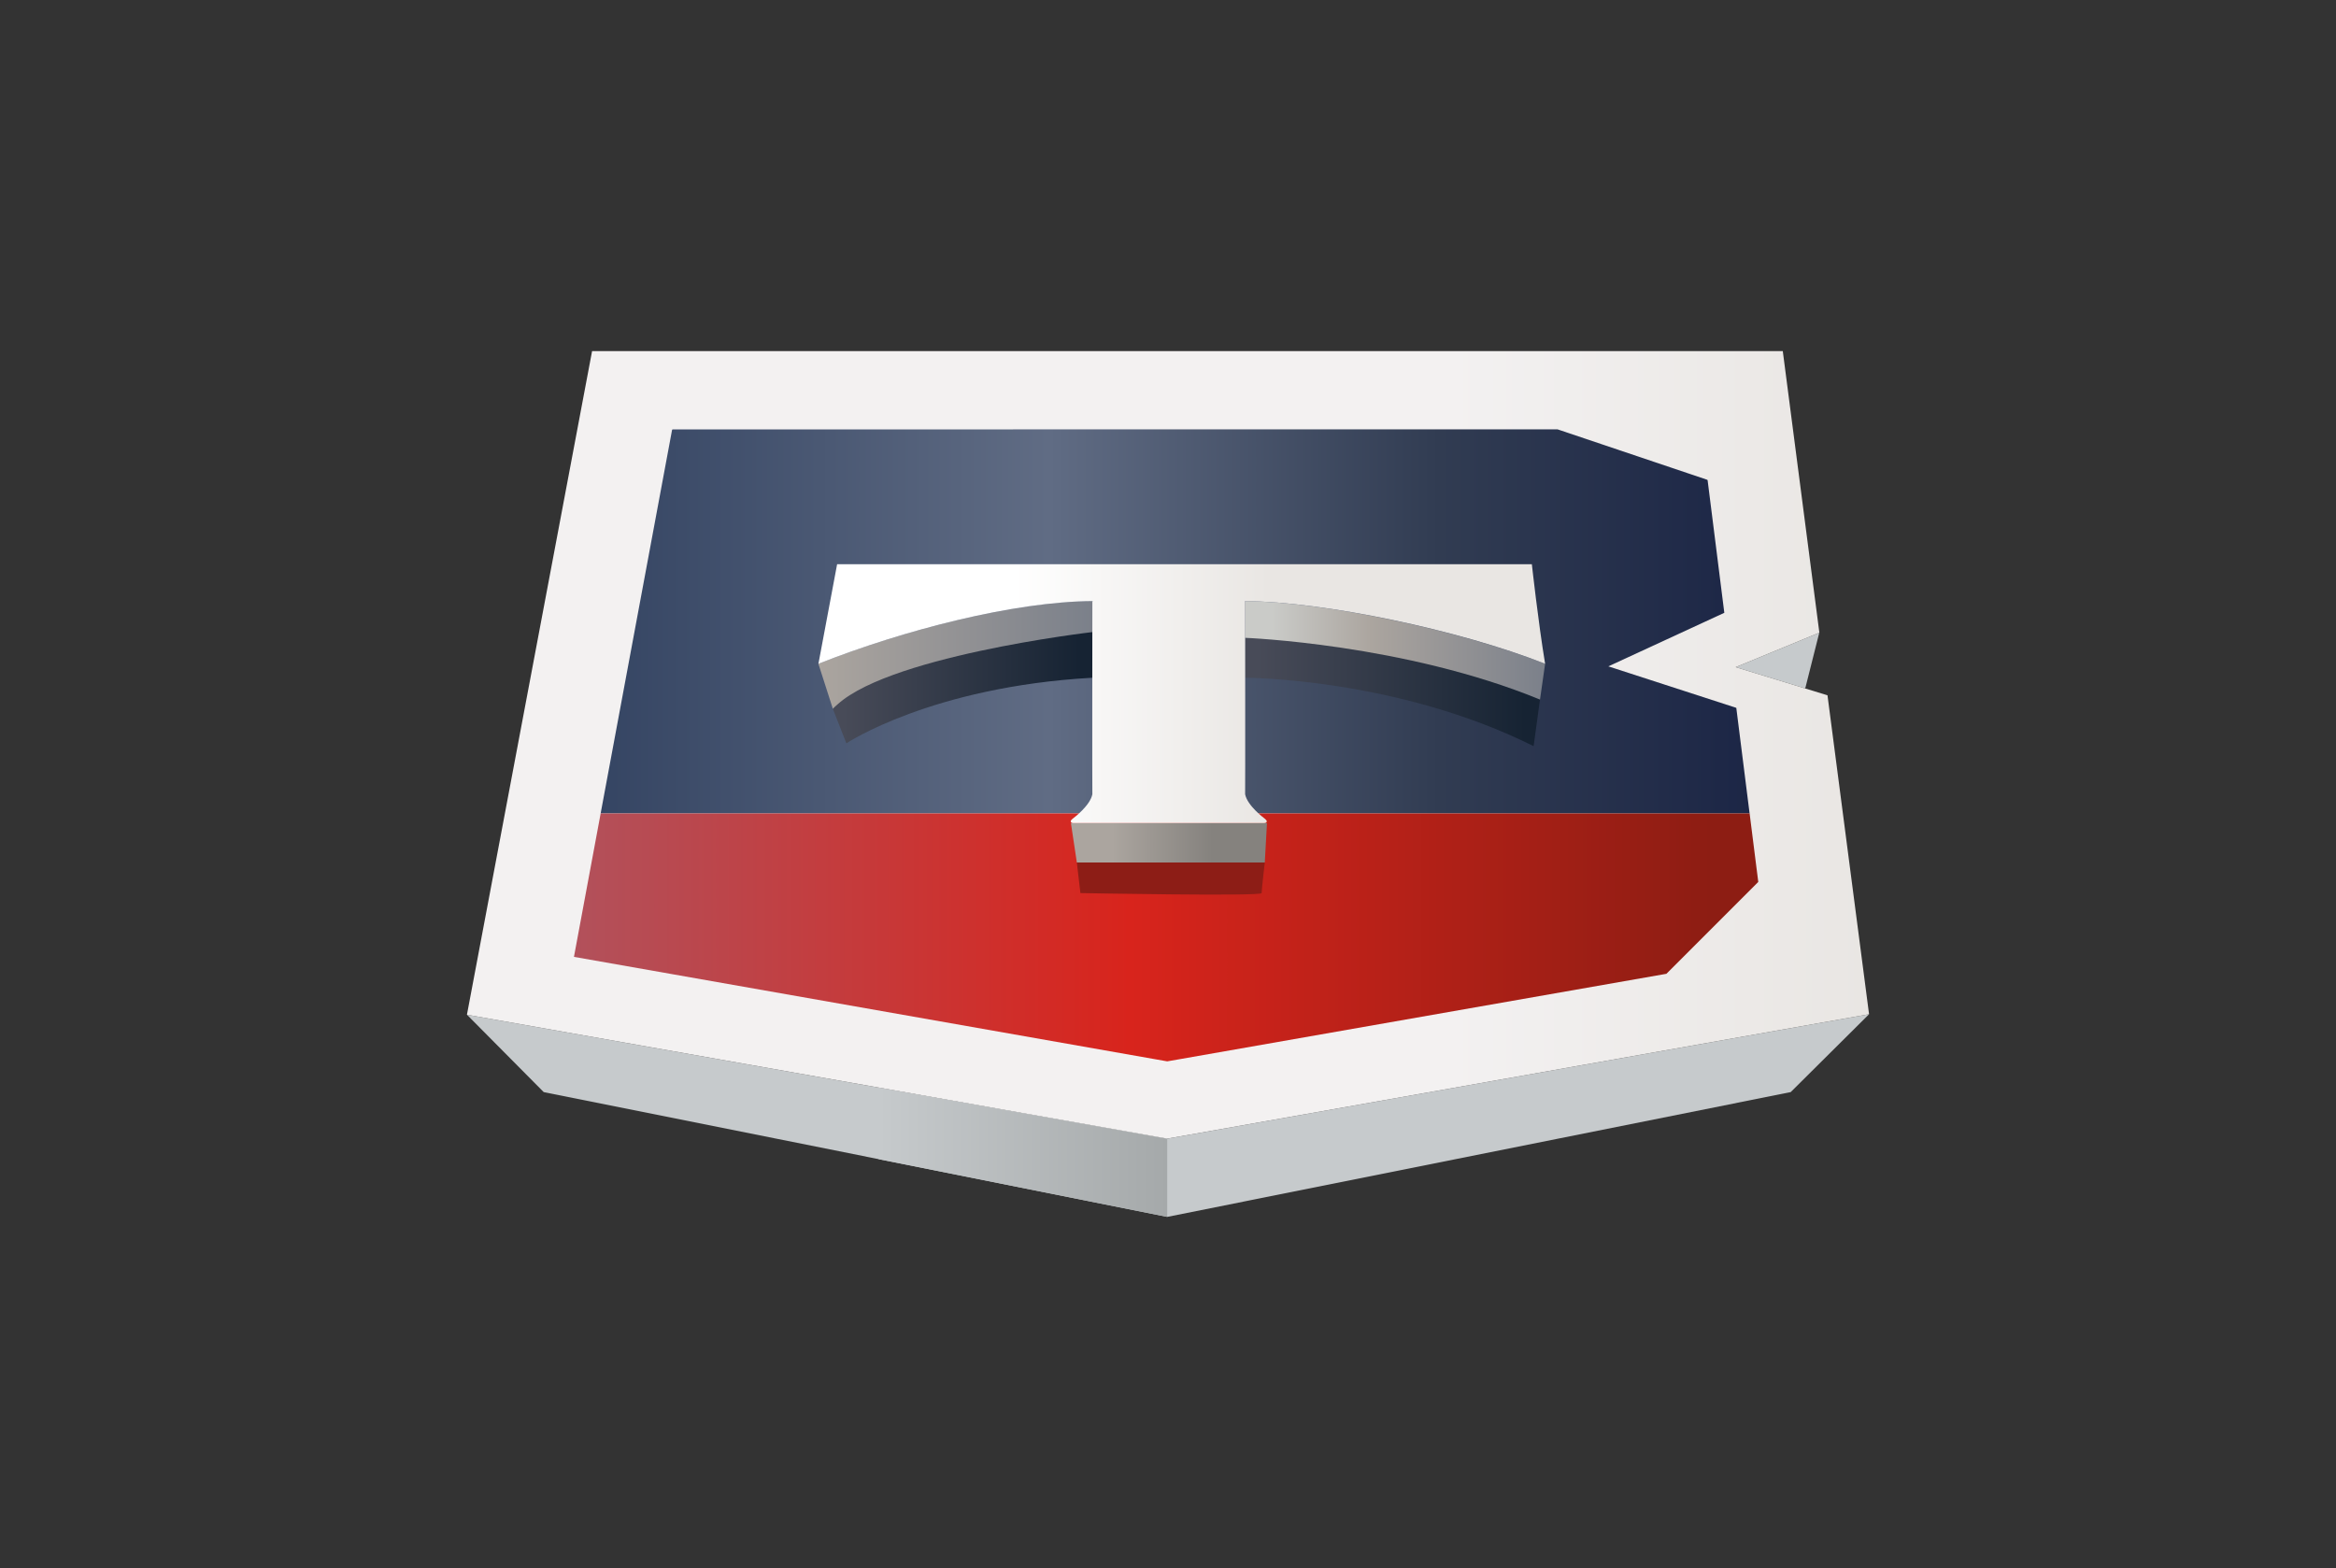 <?xml version="1.0" encoding="UTF-8"?>
<svg id="Camada_1" data-name="Camada 1" xmlns="http://www.w3.org/2000/svg" xmlns:xlink="http://www.w3.org/1999/xlink" viewBox="0 0 1453.76 975.75">
  <rect x="0" y="0" width="1453.76" height="975.75" fill="#333333" stroke="none"/>
  <defs>
    <style>
      .cls-1 {
        fill: #c6cacc;
      }

      .cls-2 {
        fill: url(#Gradiente_sem_nome_46);
      }

      .cls-3 {
        fill: url(#Gradiente_sem_nome_14);
      }

      .cls-4 {
        fill: url(#Gradiente_sem_nome_22);
      }

      .cls-5 {
        fill: url(#Gradiente_sem_nome_19);
      }

      .cls-6 {
        fill: url(#Gradiente_sem_nome_18);
      }

      .cls-7 {
        fill: url(#Gradiente_sem_nome_17);
      }

      .cls-8 {
        fill: url(#Gradiente_sem_nome_24);
      }

      .cls-9 {
        fill: url(#Gradiente_sem_nome_20);
      }

      .cls-10 {
        fill: url(#Gradiente_sem_nome_21);
      }

      .cls-11 {
        fill: #8d1d16;
      }

      .cls-12 {
        fill: url(#Gradiente_sem_nome_18-2);
      }
    </style>
    <linearGradient id="Gradiente_sem_nome_46" data-name="Gradiente sem nome 46" x1="546.77" y1="717.1" x2="726.4" y2="717.1" gradientUnits="userSpaceOnUse">
      <stop offset="0" stop-color="#c6cacc"/>
      <stop offset="1" stop-color="#a5a9aa"/>
    </linearGradient>
    <linearGradient id="Gradiente_sem_nome_24" data-name="Gradiente sem nome 24" x1="290.59" y1="463.53" x2="1163.17" y2="463.53" gradientUnits="userSpaceOnUse">
      <stop offset=".7" stop-color="#f3f1f1"/>
      <stop offset="1" stop-color="#e9e6e3"/>
    </linearGradient>
    <linearGradient id="Gradiente_sem_nome_22" data-name="Gradiente sem nome 22" x1="373.8" y1="386.68" x2="1088.84" y2="386.68" gradientUnits="userSpaceOnUse">
      <stop offset="0" stop-color="#354563"/>
      <stop offset=".39" stop-color="#606c84"/>
      <stop offset=".73" stop-color="#313c52"/>
      <stop offset="1" stop-color="#1c2646"/>
    </linearGradient>
    <linearGradient id="Gradiente_sem_nome_21" data-name="Gradiente sem nome 21" x1="357.19" y1="583.33" x2="1094.22" y2="583.33" gradientUnits="userSpaceOnUse">
      <stop offset="0" stop-color="#b2515b"/>
      <stop offset=".47" stop-color="#d8241c"/>
      <stop offset=".96" stop-color="#8d1d13"/>
    </linearGradient>
    <linearGradient id="Gradiente_sem_nome_20" data-name="Gradiente sem nome 20" x1="509.3" y1="407.63" x2="680.01" y2="407.63" gradientUnits="userSpaceOnUse">
      <stop offset="0" stop-color="#aba59f"/>
      <stop offset="1" stop-color="#7b808a"/>
    </linearGradient>
    <linearGradient id="Gradiente_sem_nome_19" data-name="Gradiente sem nome 19" x1="666.46" y1="524.46" x2="788.48" y2="524.46" gradientUnits="userSpaceOnUse">
      <stop offset=".21" stop-color="#aba59f"/>
      <stop offset=".72" stop-color="#85827e"/>
    </linearGradient>
    <linearGradient id="Gradiente_sem_nome_18" data-name="Gradiente sem nome 18" x1="518.36" y1="427.97" x2="679.77" y2="427.97" gradientUnits="userSpaceOnUse">
      <stop offset=".04" stop-color="#484b58"/>
      <stop offset=".95" stop-color="#162333"/>
    </linearGradient>
    <linearGradient id="Gradiente_sem_nome_18-2" data-name="Gradiente sem nome 18" x1="774.88" y1="430.46" x2="958.39" y2="430.46" xlink:href="#Gradiente_sem_nome_18"/>
    <linearGradient id="Gradiente_sem_nome_17" data-name="Gradiente sem nome 17" x1="774.71" y1="404.68" x2="961.57" y2="404.68" gradientUnits="userSpaceOnUse">
      <stop offset=".09" stop-color="#cacbc8"/>
      <stop offset=".42" stop-color="#aba59f"/>
      <stop offset="1" stop-color="#7b808a"/>
    </linearGradient>
    <linearGradient id="Gradiente_sem_nome_14" data-name="Gradiente sem nome 14" x1="509.32" y1="431.66" x2="961.57" y2="431.66" gradientUnits="userSpaceOnUse">
      <stop offset=".27" stop-color="#fff"/>
      <stop offset=".62" stop-color="#e9e6e3"/>
    </linearGradient>
  </defs>
  <polygon class="cls-1" points="1132.19 393.72 1123.44 428.43 1080.15 415.16 1132.19 393.72"/>
  <g>
    <polygon class="cls-1" points="1163.17 631.15 1114.4 679.61 726.4 757.26 546.77 721.33 338.37 679.61 290.59 631.45 726.4 708.58 1163.17 631.15"/>
    <polygon class="cls-2" points="726.4 708.58 726.4 757.26 546.77 721.33 546.77 676.94 726.4 708.58"/>
  </g>
  <polygon class="cls-8" points="1163.17 631.15 726.4 708.57 290.59 631.45 368.47 218.49 1109.48 218.49 1132.24 393.7 1132.19 393.72 1080.15 415.16 1123.44 428.43 1137.3 432.69 1163.17 631.15"/>
  <path class="cls-4" d="M1088.84,506.18H373.8l44.44-238.61c.03-.23.23-.36.47-.36l550.54-.03s.11.02.15.03l92.99,31.33c.17.06.3.21.32.4l10.38,82.4-72.17,33.33,79.63,25.82,8.27,65.69Z"/>
  <polygon class="cls-10" points="1094.22 548.82 1037.07 605.99 735.44 658.9 726.4 660.48 707.22 657.1 357.19 595.45 373.77 506.38 373.8 506.18 1088.84 506.18 1093.23 540.99 1093.72 544.82 1094.22 548.82"/>
  <path class="cls-9" d="M680.01,374.03c-.09.17-.17.34-.17.51v24.33l-.09.17c-121.76,12.21-161.4,40.3-161.4,42.18-.6-1.88-9.05-28.18-9.05-28.18,53.28-21.01,121.61-38.68,170.71-39.02Z"/>
  <polygon class="cls-5" points="666.46 512.18 670.15 536.73 787.11 536.73 788.48 512.18 666.46 512.18"/>
  <path class="cls-11" d="M670.15,536.73l2.22,19.03s112.78,2.13,112.78,0,1.96-19.03,1.96-19.03h-116.96Z"/>
  <path class="cls-6" d="M518.36,441.23l8.36,21.35s52.64-35.19,153.05-40.82v-28.41s-132.63,15.34-161.41,47.87Z"/>
  <path class="cls-12" d="M774.91,421.76s94.23,0,179.5,42.57l3.97-28.99s-27.68-42.87-183.51-38.42l.04,24.85Z"/>
  <path class="cls-7" d="M961.57,413.07l-3.18,22.27c-84.36-34.67-183.51-38.42-183.51-38.42v-22.37c-.08-.17-.17-.34-.17-.51,48.93.34,133.58,18.12,186.86,39.04Z"/>
  <path class="cls-3" d="M520.96,351.13h432.36s3.91,35.66,8.25,61.94c-53.24-21.05-137.82-38.71-186.88-39.03.06.16.12.32.19.48,0,0,.12,119.16,0,119.74,1.37,7.11,11.72,14.8,11.72,14.8,0,0,1.68,1.17,1.75,2.02-.06,1.22-1.81,1.11-1.81,1.11h-118.39s-1.74.11-1.81-1.11c.06-.85,1.75-2.02,1.75-2.02,0,0,10.35-7.69,11.72-14.8-.12-.58,0-119.74,0-119.74.06-.16.12-.32.19-.48-49.06.32-117.43,17.98-170.67,39.03l11.63-61.94Z"/>
</svg>